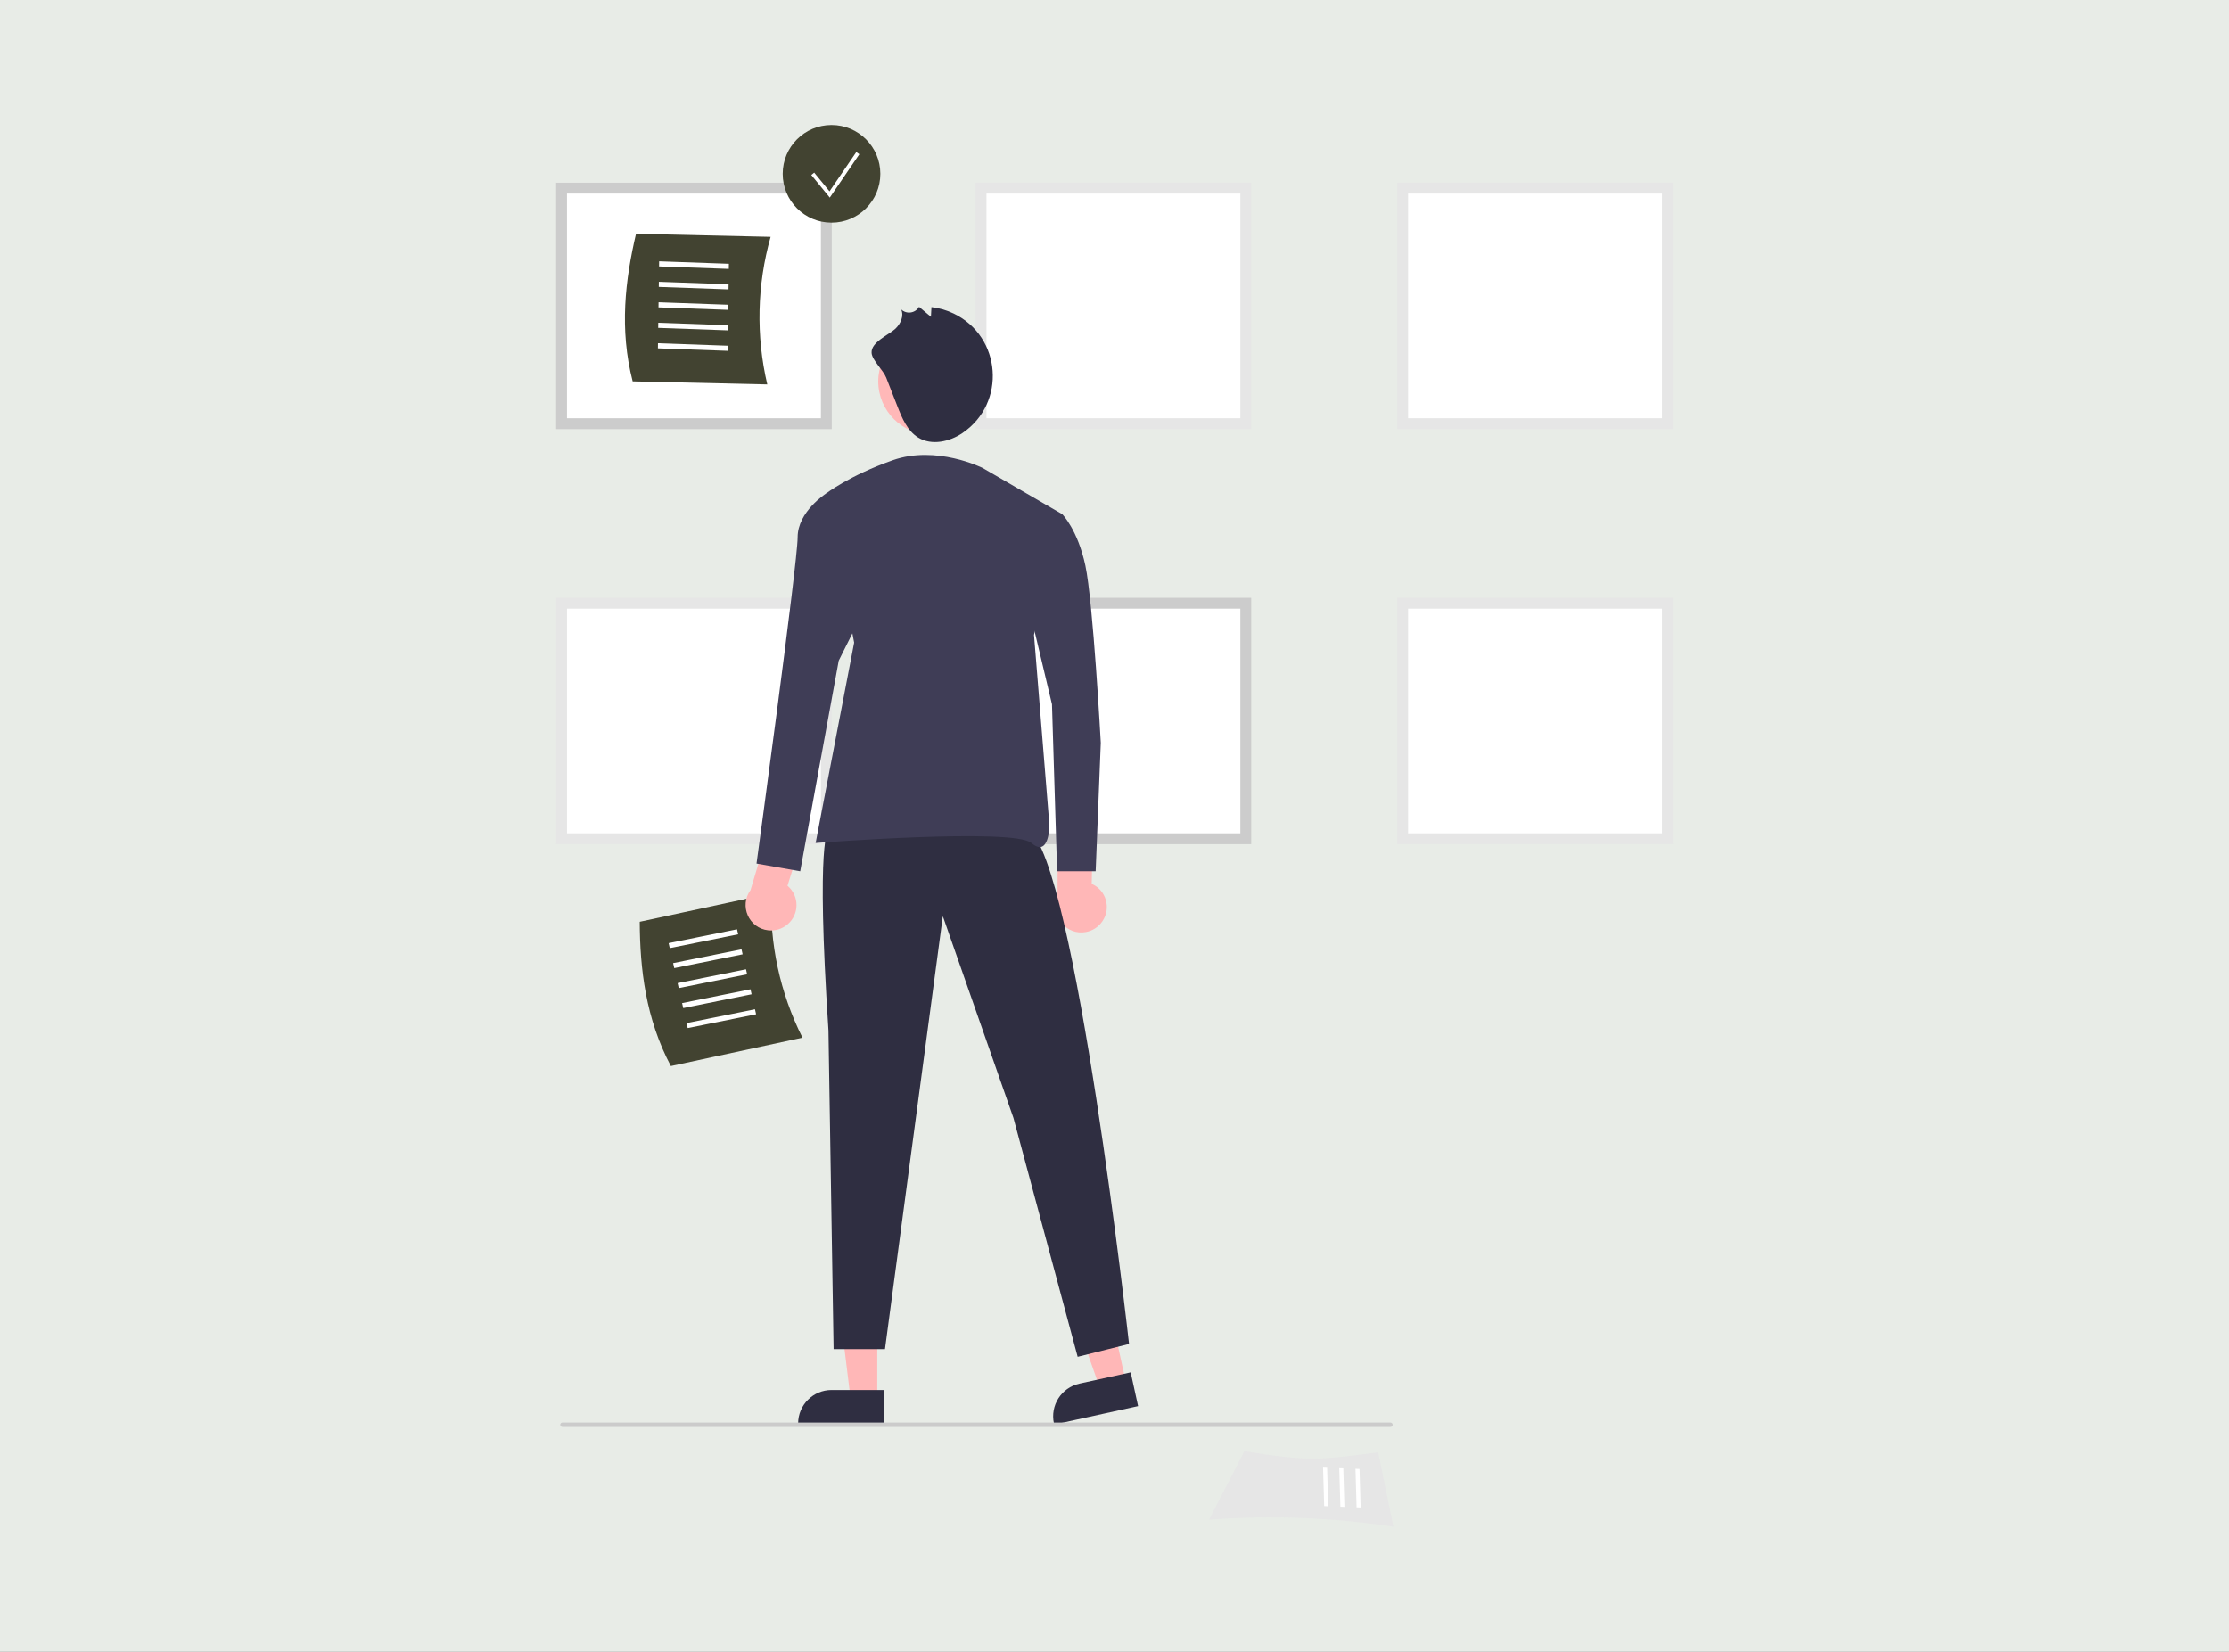 <?xml version="1.0" encoding="utf-8"?>
<svg viewBox="-174.239 -111.148 1102.147 816.754" width="1102.147px" height="816.754px" xmlns="http://www.w3.org/2000/svg">
  <rect x="-174.239" y="-111.148" width="1102.147" height="816.754" fill="#808080" stroke="none"/>
  <rect x="-177.275" y="-114.927" width="1113.103" height="825.755" style="fill-rule: nonzero; stroke: rgb(232, 236, 231); fill: rgb(232, 236, 231);" transform="matrix(1, 0, 0, 1, 0, 0)"/>
  <path d="M 234.346 98.363 L 103.433 98.363 L 103.433 -18.114 L 234.346 -18.114 L 234.346 98.363 Z" fill="#fff" style="" transform="matrix(1, 0, 0, 1, 0, 0)"/>
  <path d="M 237.032 101.051 L 100.746 101.051 L 100.746 -20.801 L 237.032 -20.801 L 237.032 101.051 Z M 106.119 95.677 L 231.659 95.677 L 231.659 -15.428 L 106.119 -15.428 L 106.119 95.677 Z" fill="#ccc" style="" transform="matrix(1, 0, 0, 1, 0, 0)"/>
  <polygon points="259.528 580.498 246.354 580.496 240.084 529.678 259.531 529.678 259.528 580.498" fill="#ffb7b7" style="" transform="matrix(1, 0, 0, 1, 0, 0)"/>
  <path d="M 262.888 593.269 L 220.406 593.268 L 220.406 592.73 C 220.407 583.598 227.809 576.196 236.942 576.195 L 236.943 576.195 L 262.889 576.196 L 262.888 593.269 Z" fill="#2f2e41" style="" transform="matrix(1, 0, 0, 1, 0, 0)"/>
  <polygon points="382.479 572.405 369.609 575.232 352.588 526.938 371.582 522.768 382.479 572.405" fill="#ffb7b7" style="" transform="matrix(1, 0, 0, 1, 0, 0)"/>
  <path d="M 388.499 584.16 L 347.005 593.269 L 346.89 592.744 C 344.932 583.825 350.575 575.007 359.494 573.048 L 359.495 573.048 L 384.839 567.485 L 388.499 584.16 Z" fill="#2f2e41" style="" transform="matrix(1, 0, 0, 1, 0, 0)"/>
  <path d="M 222.551 401.983 L 157.475 416.019 C 144.994 392.491 142.189 367.913 142.086 344.671 L 207.161 330.634 C 206.155 355.338 211.451 379.89 222.551 401.983 Z" fill="#424331" style="" transform="matrix(1, 0, 0, 1, 0, 0)"/>
  <polygon points="156.93 357.698 156.375 355.226 190.195 348.393 190.749 350.865 156.93 357.698" fill="#fff" style="" transform="matrix(1, 0, 0, 1, 0, 0)"/>
  <polygon points="159.148 367.582 158.593 365.111 192.413 358.279 192.967 360.751 159.148 367.582" fill="#fff" style="" transform="matrix(1, 0, 0, 1, 0, 0)"/>
  <polygon points="161.366 377.467 160.811 374.995 194.631 368.165 195.185 370.635 161.366 377.467" fill="#fff" style="" transform="matrix(1, 0, 0, 1, 0, 0)"/>
  <polygon points="163.584 387.354 163.03 384.882 196.849 378.049 197.403 380.52 163.584 387.354" fill="#fff" style="" transform="matrix(1, 0, 0, 1, 0, 0)"/>
  <polygon points="165.802 397.238 165.248 394.768 199.067 387.935 199.621 390.405 165.802 397.238" fill="#fff" style="" transform="matrix(1, 0, 0, 1, 0, 0)"/>
  <path d="M 370.925 344.315 C 375.255 337.854 372.692 329.049 365.571 325.92 L 366.16 297.375 L 348.901 292.787 L 348.635 333.11 C 345.34 342.2 353.122 351.45 362.643 349.757 C 366.032 349.155 369.026 347.188 370.925 344.315 Z" fill="#ffb7b7" style="" transform="matrix(1, 0, 0, 1, 0, 0)"/>
  <path d="M 205.15 78.944 L 138.594 77.437 C 131.938 51.648 134.935 27.093 140.247 4.466 L 206.802 5.973 C 200.071 29.763 199.502 54.874 205.15 78.944 Z" fill="#424331" style="" transform="matrix(1, 0, 0, 1, 0, 0)"/>
  <polygon points="151.649 20.593 151.684 18.06 186.166 19.292 186.129 21.825 151.649 20.593" fill="#fff" style="" transform="matrix(1, 0, 0, 1, 0, 0)"/>
  <polygon points="151.504 30.722 151.539 28.19 186.021 29.423 185.984 31.955 151.504 30.722" fill="#fff" style="" transform="matrix(1, 0, 0, 1, 0, 0)"/>
  <polygon points="151.358 40.853 151.394 38.32 185.876 39.553 185.839 42.086 151.358 40.853" fill="#fff" style="" transform="matrix(1, 0, 0, 1, 0, 0)"/>
  <polygon points="151.213 50.983 151.249 48.45 185.73 49.682 185.694 52.215 151.213 50.983" fill="#fff" style="" transform="matrix(1, 0, 0, 1, 0, 0)"/>
  <polygon points="151.068 61.112 151.104 58.58 185.584 59.813 185.549 62.345 151.068 61.112" fill="#fff" style="" transform="matrix(1, 0, 0, 1, 0, 0)"/>
  <circle cx="236.915" cy="-25.195" r="24.136" fill="#424331" style="" transform="matrix(1, 0, 0, 1, 0, 0)"/>
  <polygon points="236.054 -13.435 226.913 -24.608 228.351 -25.784 235.92 -16.533 249.145 -35.93 250.678 -34.884 236.054 -13.435" fill="#fff" style="" transform="matrix(1, 0, 0, 1, 0, 0)"/>
  <path d="M 650.235 303.621 L 519.323 303.621 L 519.323 187.144 L 650.235 187.144 L 650.235 303.621 Z" fill="#fff" style="" transform="matrix(1, 0, 0, 1, 0, 0)"/>
  <path d="M 652.922 306.309 L 516.636 306.309 L 516.636 184.458 L 652.922 184.458 L 652.922 306.309 Z M 522.009 300.936 L 647.549 300.936 L 647.549 189.831 L 522.009 189.831 L 522.009 300.936 Z" fill="#e6e6e6" style="" transform="matrix(1, 0, 0, 1, 0, 0)"/>
  <path d="M 650.235 98.363 L 519.323 98.363 L 519.323 -18.114 L 650.235 -18.114 L 650.235 98.363 Z" fill="#fff" style="" transform="matrix(1, 0, 0, 1, 0, 0)"/>
  <path d="M 652.922 101.051 L 516.636 101.051 L 516.636 -20.801 L 652.922 -20.801 L 652.922 101.051 Z M 522.009 95.677 L 647.549 95.677 L 647.549 -15.428 L 522.009 -15.428 L 522.009 95.677 Z" fill="#e6e6e6" style="" transform="matrix(1, 0, 0, 1, 0, 0)"/>
  <path d="M 441.753 303.621 L 310.84 303.621 L 310.84 187.144 L 441.753 187.144 L 441.753 303.621 Z" fill="#fff" style="" transform="matrix(1, 0, 0, 1, 0, 0)"/>
  <path d="M 444.44 306.309 L 308.154 306.309 L 308.154 184.458 L 444.44 184.458 L 444.44 306.309 Z M 313.527 300.936 L 439.067 300.936 L 439.067 189.831 L 313.527 189.831 L 313.527 300.936 Z" fill="#ccc" style="" transform="matrix(1, 0, 0, 1, 0, 0)"/>
  <path d="M 234.346 303.621 L 103.433 303.621 L 103.433 187.144 L 234.346 187.144 L 234.346 303.621 Z" fill="#fff" style="" transform="matrix(1, 0, 0, 1, 0, 0)"/>
  <path d="M 237.032 306.309 L 100.746 306.309 L 100.746 184.458 L 237.032 184.458 L 237.032 306.309 Z M 106.119 300.936 L 231.659 300.936 L 231.659 189.831 L 106.119 189.831 L 106.119 300.936 Z" fill="#e6e6e6" style="" transform="matrix(1, 0, 0, 1, 0, 0)"/>
  <path d="M 441.753 98.363 L 310.84 98.363 L 310.84 -18.114 L 441.753 -18.114 L 441.753 98.363 Z" fill="#fff" style="" transform="matrix(1, 0, 0, 1, 0, 0)"/>
  <path d="M 444.44 101.051 L 308.154 101.051 L 308.154 -20.801 L 444.44 -20.801 L 444.44 101.051 Z M 313.527 95.677 L 439.067 95.677 L 439.067 -15.428 L 313.527 -15.428 L 313.527 95.677 Z" fill="#e6e6e6" style="" transform="matrix(1, 0, 0, 1, 0, 0)"/>
  <path d="M 423.58 640.335 L 441.069 606.439 C 473.343 611.748 479.039 610.663 507.242 607.002 L 514.741 643.788 C 484.58 639.22 454 638.061 423.58 640.335 Z" fill="#e6e6e6" style="" transform="matrix(1, 0, 0, 1, 0, 0)"/>
  <polygon points="496.543 634.221 495.996 615.164 497.998 615.24 498.546 634.297 496.543 634.221" fill="#fff" style="" transform="matrix(1, 0, 0, 1, 0, 0)"/>
  <polygon points="488.53 633.917 487.98 614.858 489.985 614.936 490.533 633.995 488.53 633.917" fill="#fff" style="" transform="matrix(1, 0, 0, 1, 0, 0)"/>
  <polygon points="480.515 633.615 479.967 614.556 481.97 614.633 482.519 633.69 480.515 633.615" fill="#fff" style="" transform="matrix(1, 0, 0, 1, 0, 0)"/>
  <path d="M 235.402 299.371 C 235.402 299.371 229.05 301.911 235.402 398.456 L 237.942 555.975 L 263.348 555.975 L 291.945 341.907 L 326.864 441.647 L 358.622 559.787 L 384.028 553.435 C 384.028 553.435 357.352 314.615 334.486 299.371 C 311.62 284.127 235.402 299.371 235.402 299.371 Z" fill="#2f2e41" style="" transform="matrix(1, 0, 0, 1, 0, 0)"/>
  <circle cx="286.42" cy="77.418" r="26.403" fill="#ffb8b8" style="" transform="matrix(1, 0, 0, 1, 0, 0)"/>
  <path d="M 311.62 120.257 C 311.62 120.257 288.755 108.824 267.16 116.445 C 245.564 124.068 234.132 132.959 234.132 132.959 L 248.104 206.638 L 229.05 305.723 C 229.05 305.723 326.864 298.101 335.757 305.723 C 344.649 313.345 344.649 296.831 344.649 296.831 L 337.027 202.827 L 351 143.122 L 311.62 120.257 Z" fill="#3f3d56" style="" transform="matrix(1, 0, 0, 1, 0, 0)"/>
  <path d="M 263.951 75.596 L 269.54 89.877 C 271.831 95.729 274.455 101.99 279.824 105.256 C 286.452 109.288 295.304 107.322 301.716 102.954 C 323.468 88.138 321.024 55.332 297.317 43.903 C 293.859 42.235 290.144 41.162 286.329 40.728 L 286.063 45.508 L 280.198 40.592 C 278.343 43.776 274 44.39 271.335 41.846 C 272.875 45.039 271.098 48.934 268.529 51.38 C 265.374 54.386 256.351 57.998 256.726 63.371 C 256.976 66.956 262.497 71.881 263.951 75.596 Z" fill="#2f2e41" style="" transform="matrix(1, 0, 0, 1, 0, 0)"/>
  <path d="M 215.112 346.005 C 221.083 341.02 221.095 331.849 215.138 326.848 L 223.718 299.616 L 208.442 290.367 L 196.865 328.992 C 191.15 336.792 196.022 347.855 205.635 348.904 C 209.058 349.277 212.484 348.23 215.112 346.005 Z" fill="#ffb7b7" style="" transform="matrix(1, 0, 0, 1, 0, 0)"/>
  <path d="M 243.023 132.959 L 234.132 132.959 C 234.132 132.959 220.158 141.852 220.158 154.555 C 220.158 167.258 199.832 315.885 199.832 315.885 L 221.428 319.696 L 240.483 215.53 L 254.457 187.584 L 243.023 132.959 Z" fill="#3f3d56" style="" transform="matrix(1, 0, 0, 1, 0, 0)"/>
  <path d="M 326.864 143.122 L 351 143.122 C 351 143.122 358.622 150.744 362.433 168.528 C 366.244 186.313 370.056 256.181 370.056 256.181 L 367.514 319.696 L 348.459 319.696 L 345.919 237.126 L 333.216 183.772 L 326.864 143.122 Z" fill="#3f3d56" style="" transform="matrix(1, 0, 0, 1, 0, 0)"/>
  <path d="M 513.301 594.45 L 103.859 594.45 C 103.033 594.45 102.515 593.555 102.929 592.838 C 103.121 592.506 103.476 592.3 103.859 592.3 L 513.301 592.3 C 514.129 592.3 514.646 593.196 514.232 593.912 C 514.041 594.244 513.686 594.45 513.301 594.45 Z" fill="#cbcbcb" style="" transform="matrix(1, 0, 0, 1, 0, 0)"/>
</svg>